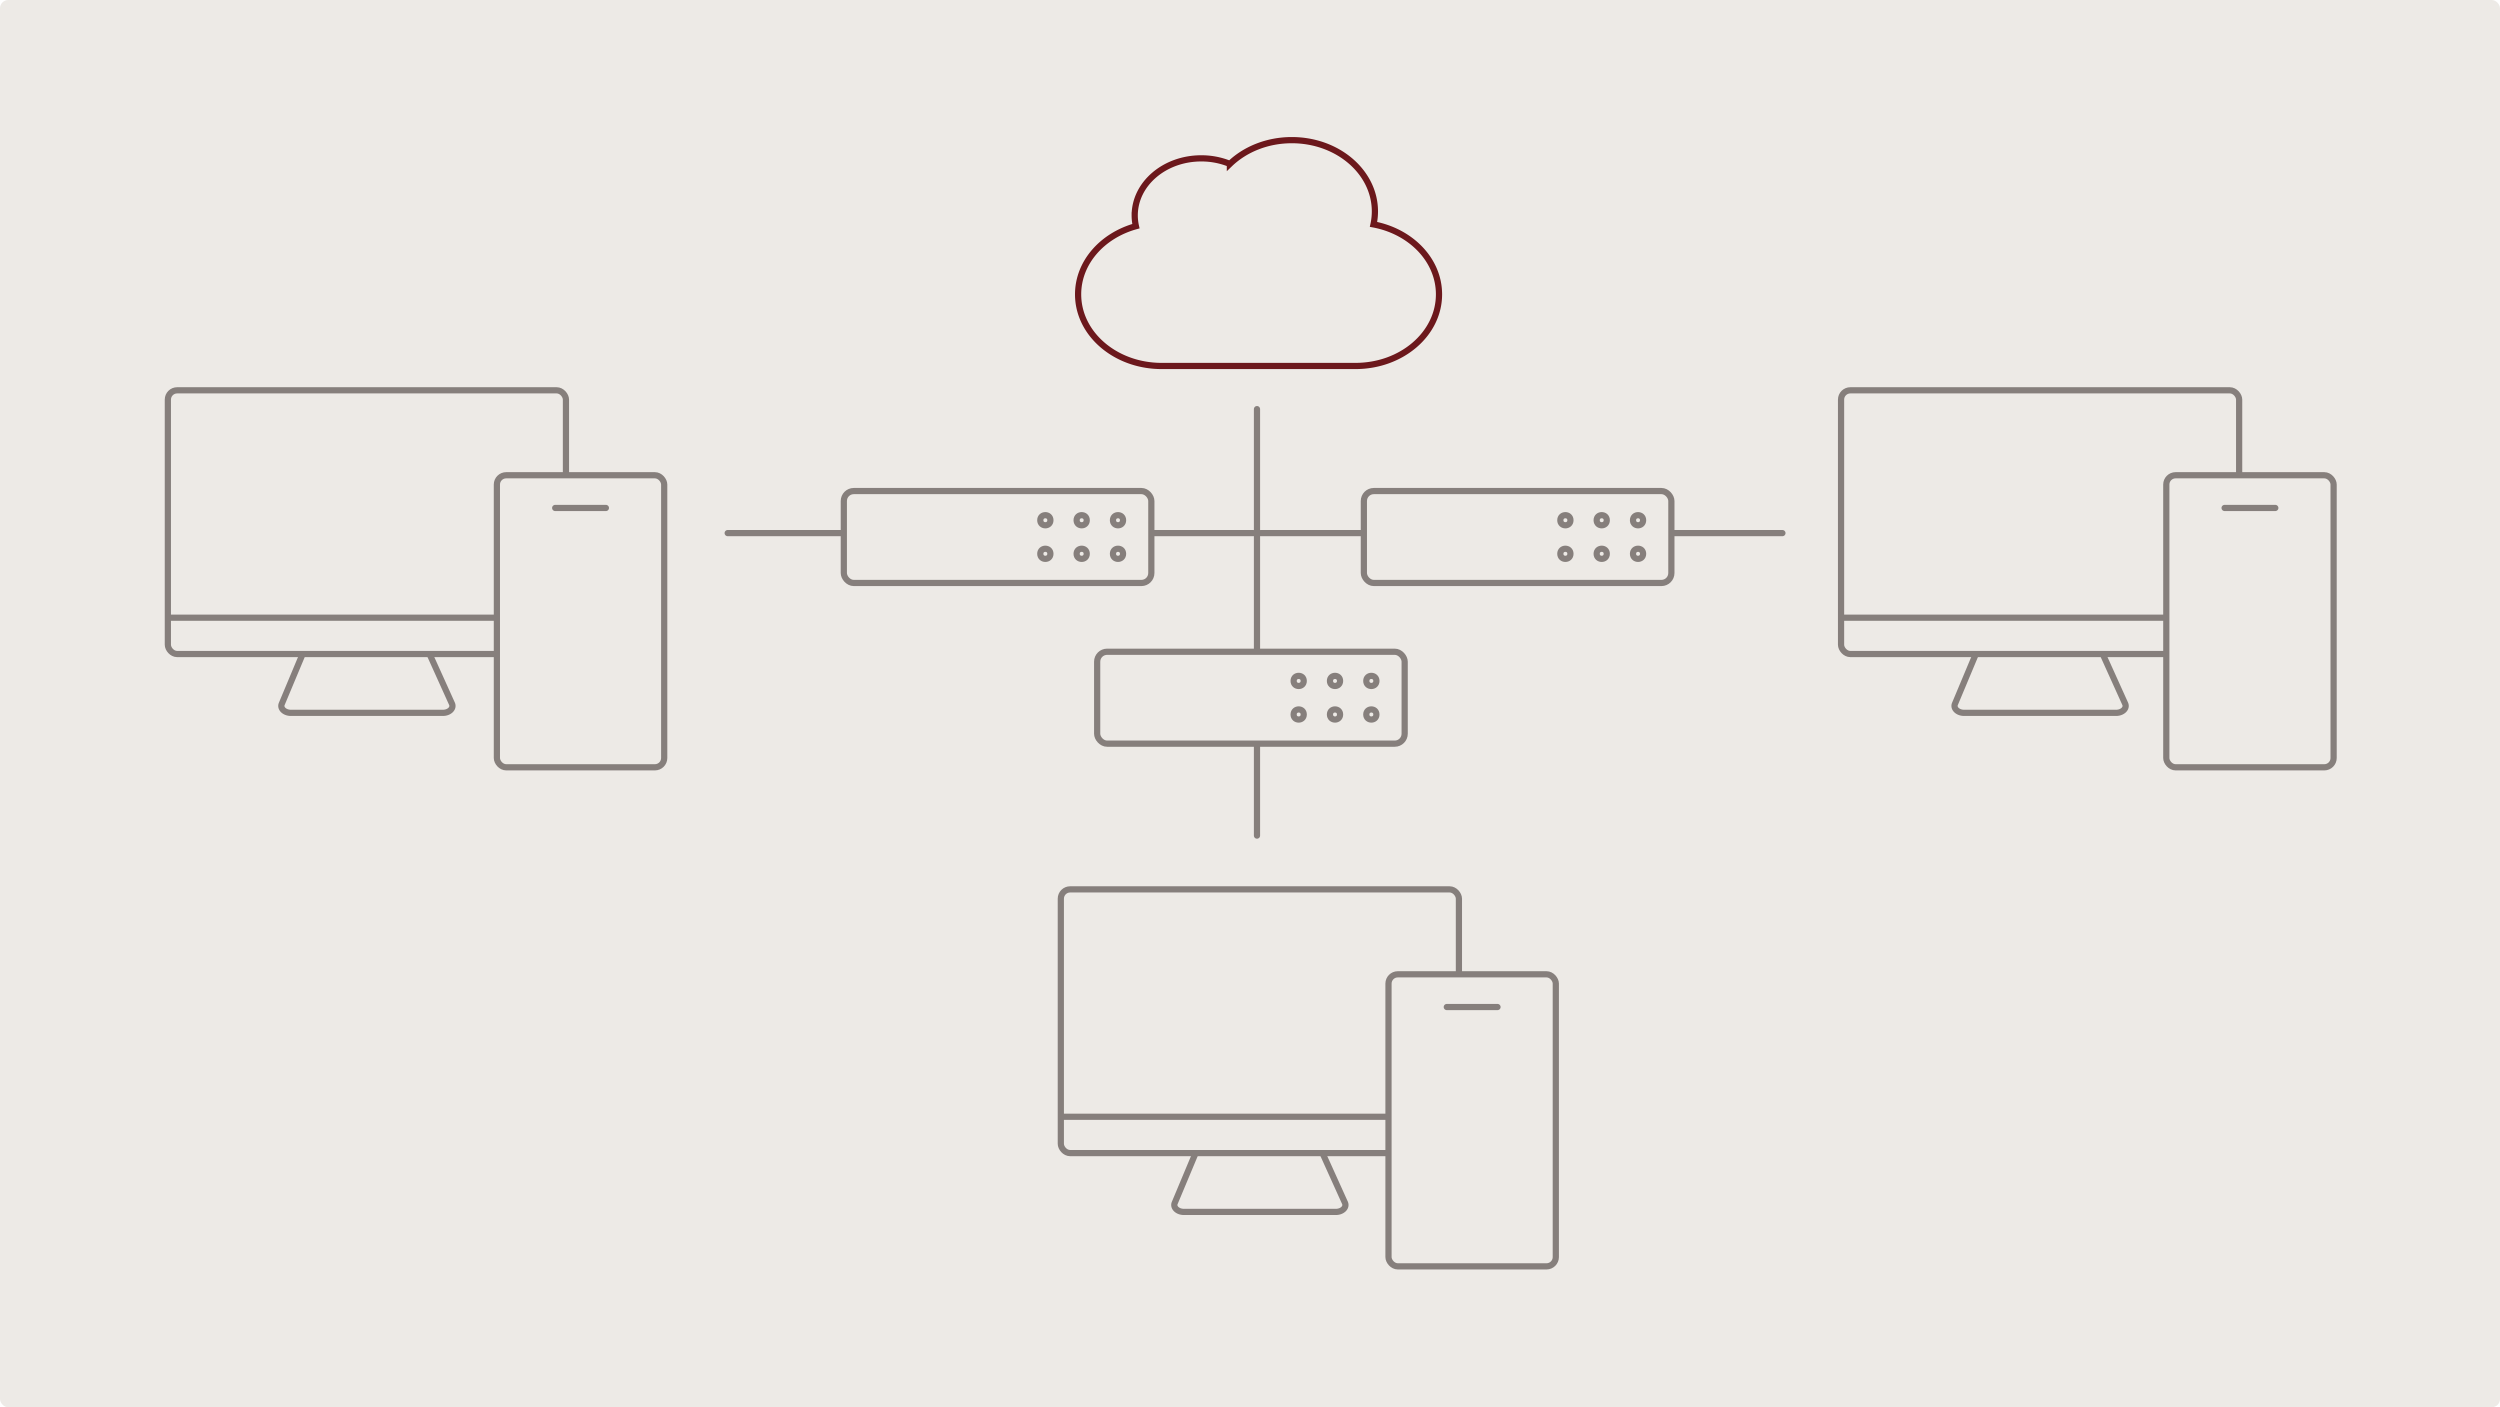 <?xml version="1.0" encoding="UTF-8"?>
<svg xmlns="http://www.w3.org/2000/svg" width="1208" height="680" viewBox="0 0 1208 680">
  <g id="Gruppe_4892" data-name="Gruppe 4892" transform="translate(-356 -1158)">
    <rect id="Rechteck_89" data-name="Rechteck 89" width="1208" height="680" rx="4" transform="translate(356 1158)" fill="#edeae6"></rect>
    <g id="Gruppe_3393" data-name="Gruppe 3393" transform="translate(437.109 1225.718)">
      <line id="Linie_12" data-name="Linie 12" x1="252.091" transform="translate(528.065 189.876)" fill="#fff" stroke="#867f7c" stroke-linecap="round" stroke-miterlimit="10" stroke-width="3"></line>
      <line id="Linie_13" data-name="Linie 13" x1="253.966" transform="translate(270.507 189.875)" fill="#fff" stroke="#867f7c" stroke-linecap="round" stroke-miterlimit="10" stroke-width="3"></line>
      <line id="Linie_14" data-name="Linie 14" y1="206.072" transform="translate(526.268 129.97)" fill="#fff" stroke="#867f7c" stroke-linecap="round" stroke-miterlimit="10" stroke-width="3"></line>
      <path id="Pfad_13" data-name="Pfad 13" d="M387.544,120.534a29.811,29.811,0,0,0,.675-6.265c0-19.021-17.973-34.442-40.148-34.442-11.889,0-22.569,4.439-29.92,11.486A36.434,36.434,0,0,0,304.3,88.629c-17.751,0-32.141,12.344-32.141,27.57a23.979,23.979,0,0,0,.579,5.2c-16.208,4.494-27.932,17.538-27.932,32.936h0c0,19.114,18.064,34.612,40.348,34.612h93.69c22.281,0,40.348-15.5,40.348-34.612h0C419.195,137.778,405.644,123.948,387.544,120.534Z" transform="translate(195.027 -79.827)" fill="#edeae6" stroke="#6c181c" stroke-linecap="round" stroke-miterlimit="10" stroke-width="3"></path>
      <g id="Gruppe_3358" data-name="Gruppe 3358" transform="translate(577.912 169.561)">
        <rect id="Rechteck_74" data-name="Rechteck 74" width="148.586" height="44.413" rx="4.803" transform="translate(0 0)" fill="#edeae6" stroke="#867f7c" stroke-linecap="round" stroke-miterlimit="10" stroke-width="3"></rect>
        <g id="Gruppe_3357" data-name="Gruppe 3357" transform="translate(94.932 11.656)">
          <circle id="Ellipse_12" data-name="Ellipse 12" cx="2.442" cy="2.442" r="2.442" transform="translate(35.112)" fill="#edeae6" stroke="#867f7c" stroke-linecap="round" stroke-miterlimit="10" stroke-width="3"></circle>
          <circle id="Ellipse_13" data-name="Ellipse 13" cx="2.442" cy="2.442" r="2.442" transform="translate(35.112 16.219)" fill="#edeae6" stroke="#867f7c" stroke-linecap="round" stroke-miterlimit="10" stroke-width="3"></circle>
          <circle id="Ellipse_14" data-name="Ellipse 14" cx="2.442" cy="2.442" r="2.442" transform="translate(17.556)" fill="#edeae6" stroke="#867f7c" stroke-linecap="round" stroke-miterlimit="10" stroke-width="3"></circle>
          <circle id="Ellipse_15" data-name="Ellipse 15" cx="2.442" cy="2.442" r="2.442" transform="translate(17.556 16.219)" fill="#edeae6" stroke="#867f7c" stroke-linecap="round" stroke-miterlimit="10" stroke-width="3"></circle>
          <circle id="Ellipse_16" data-name="Ellipse 16" cx="2.442" cy="2.442" r="2.442" fill="#edeae6" stroke="#867f7c" stroke-linecap="round" stroke-miterlimit="10" stroke-width="3"></circle>
          <circle id="Ellipse_17" data-name="Ellipse 17" cx="2.442" cy="2.442" r="2.442" transform="translate(0 16.219)" fill="#edeae6" stroke="#867f7c" stroke-linecap="round" stroke-miterlimit="10" stroke-width="3"></circle>
        </g>
      </g>
      <g id="Gruppe_3360" data-name="Gruppe 3360" transform="translate(449.041 247.208)">
        <rect id="Rechteck_75" data-name="Rechteck 75" width="148.586" height="44.413" rx="4.803" transform="translate(0 0)" fill="#edeae6" stroke="#867f7c" stroke-linecap="round" stroke-miterlimit="10" stroke-width="3"></rect>
        <g id="Gruppe_3359" data-name="Gruppe 3359" transform="translate(94.932 11.655)">
          <circle id="Ellipse_18" data-name="Ellipse 18" cx="2.442" cy="2.442" r="2.442" transform="translate(35.112)" fill="#edeae6" stroke="#867f7c" stroke-linecap="round" stroke-miterlimit="10" stroke-width="3"></circle>
          <circle id="Ellipse_19" data-name="Ellipse 19" cx="2.442" cy="2.442" r="2.442" transform="translate(35.112 16.219)" fill="#edeae6" stroke="#867f7c" stroke-linecap="round" stroke-miterlimit="10" stroke-width="3"></circle>
          <circle id="Ellipse_20" data-name="Ellipse 20" cx="2.442" cy="2.442" r="2.442" transform="translate(17.556)" fill="#edeae6" stroke="#867f7c" stroke-linecap="round" stroke-miterlimit="10" stroke-width="3"></circle>
          <circle id="Ellipse_21" data-name="Ellipse 21" cx="2.442" cy="2.442" r="2.442" transform="translate(17.556 16.219)" fill="#edeae6" stroke="#867f7c" stroke-linecap="round" stroke-miterlimit="10" stroke-width="3"></circle>
          <circle id="Ellipse_22" data-name="Ellipse 22" cx="2.442" cy="2.442" r="2.442" fill="#edeae6" stroke="#867f7c" stroke-linecap="round" stroke-miterlimit="10" stroke-width="3"></circle>
          <circle id="Ellipse_23" data-name="Ellipse 23" cx="2.442" cy="2.442" r="2.442" transform="translate(0 16.219)" fill="#edeae6" stroke="#867f7c" stroke-linecap="round" stroke-miterlimit="10" stroke-width="3"></circle>
        </g>
      </g>
      <g id="Gruppe_3362" data-name="Gruppe 3362" transform="translate(326.629 169.561)">
        <rect id="Rechteck_76" data-name="Rechteck 76" width="148.586" height="44.413" rx="4.803" transform="translate(0 0)" fill="#edeae6" stroke="#867f7c" stroke-linecap="round" stroke-miterlimit="10" stroke-width="3"></rect>
        <g id="Gruppe_3361" data-name="Gruppe 3361" transform="translate(94.932 11.656)">
          <circle id="Ellipse_24" data-name="Ellipse 24" cx="2.442" cy="2.442" r="2.442" transform="translate(35.112)" fill="#edeae6" stroke="#867f7c" stroke-linecap="round" stroke-miterlimit="10" stroke-width="3"></circle>
          <circle id="Ellipse_25" data-name="Ellipse 25" cx="2.442" cy="2.442" r="2.442" transform="translate(35.112 16.219)" fill="#edeae6" stroke="#867f7c" stroke-linecap="round" stroke-miterlimit="10" stroke-width="3"></circle>
          <circle id="Ellipse_26" data-name="Ellipse 26" cx="2.442" cy="2.442" r="2.442" transform="translate(17.556)" fill="#edeae6" stroke="#867f7c" stroke-linecap="round" stroke-miterlimit="10" stroke-width="3"></circle>
          <circle id="Ellipse_27" data-name="Ellipse 27" cx="2.442" cy="2.442" r="2.442" transform="translate(17.556 16.219)" fill="#edeae6" stroke="#867f7c" stroke-linecap="round" stroke-miterlimit="10" stroke-width="3"></circle>
          <circle id="Ellipse_28" data-name="Ellipse 28" cx="2.442" cy="2.442" r="2.442" fill="#edeae6" stroke="#867f7c" stroke-linecap="round" stroke-miterlimit="10" stroke-width="3"></circle>
          <circle id="Ellipse_29" data-name="Ellipse 29" cx="2.442" cy="2.442" r="2.442" transform="translate(0 16.219)" fill="#edeae6" stroke="#867f7c" stroke-linecap="round" stroke-miterlimit="10" stroke-width="3"></circle>
        </g>
      </g>
      <g id="Gruppe_3363" data-name="Gruppe 3363" transform="translate(808.487 120.883)">
        <path id="Pfad_14" data-name="Pfad 14" d="M475.267,202.716H401.914c-3.126,0-5.366-2.172-4.464-4.33l11.662-27.853c.595-1.418,2.407-2.388,4.464-2.388h49.111a4.78,4.78,0,0,1,4.437,2.32l12.58,27.853C480.682,200.489,478.436,202.716,475.267,202.716Z" transform="translate(-342.412 -46.863)" fill="#edeae6" stroke="#867f7c" stroke-linecap="round" stroke-miterlimit="10" stroke-width="3"></path>
        <rect id="Rechteck_77" data-name="Rechteck 77" width="192.358" height="127.428" rx="4.493" transform="translate(0 0)" fill="#edeae6" stroke="#867f7c" stroke-linecap="round" stroke-miterlimit="10" stroke-width="3"></rect>
        <line id="Linie_15" data-name="Linie 15" x2="190.683" transform="translate(0.496 109.883)" fill="none" stroke="#867f7c" stroke-linecap="round" stroke-miterlimit="10" stroke-width="3"></line>
      </g>
      <g id="Gruppe_3364" data-name="Gruppe 3364" transform="translate(965.644 161.924)">
        <rect id="Rechteck_78" data-name="Rechteck 78" width="80.848" height="141.12" rx="4.493" transform="translate(0 0)" fill="#edeae6" stroke="#867f7c" stroke-linecap="round" stroke-miterlimit="10" stroke-width="3"></rect>
        <line id="Linie_16" data-name="Linie 16" x2="24.499" transform="translate(28.174 15.805)" fill="#fff" stroke="#867f7c" stroke-linecap="round" stroke-miterlimit="10" stroke-width="3"></line>
      </g>
      <g id="Gruppe_3365" data-name="Gruppe 3365" transform="translate(431.482 362.029)">
        <path id="Pfad_15" data-name="Pfad 15" d="M339.779,290.664H266.423c-3.126,0-5.366-2.172-4.464-4.329l11.662-27.853c.595-1.42,2.407-2.391,4.464-2.391H327.2a4.78,4.78,0,0,1,4.434,2.322l12.58,27.853C345.194,288.435,342.945,290.664,339.779,290.664Z" transform="translate(-206.922 -134.811)" fill="#edeae6" stroke="#867f7c" stroke-linecap="round" stroke-miterlimit="10" stroke-width="3"></path>
        <rect id="Rechteck_79" data-name="Rechteck 79" width="192.358" height="127.428" rx="4.493" fill="#edeae6" stroke="#867f7c" stroke-linecap="round" stroke-miterlimit="10" stroke-width="3"></rect>
        <line id="Linie_17" data-name="Linie 17" x2="190.683" transform="translate(0.496 109.883)" fill="none" stroke="#867f7c" stroke-linecap="round" stroke-miterlimit="10" stroke-width="3"></line>
      </g>
      <g id="Gruppe_3366" data-name="Gruppe 3366" transform="translate(589.812 403.07)">
        <rect id="Rechteck_80" data-name="Rechteck 80" width="80.848" height="141.12" rx="4.493" fill="#edeae6" stroke="#867f7c" stroke-linecap="round" stroke-miterlimit="10" stroke-width="3"></rect>
        <line id="Linie_18" data-name="Linie 18" x2="24.499" transform="translate(28.174 15.805)" fill="#fff" stroke="#867f7c" stroke-linecap="round" stroke-miterlimit="10" stroke-width="3"></line>
      </g>
      <g id="Gruppe_3367" data-name="Gruppe 3367" transform="translate(0 120.883)">
        <path id="Pfad_16" data-name="Pfad 16" d="M184.46,202.716H111.107c-3.126,0-5.369-2.172-4.464-4.33l11.662-27.853c.592-1.418,2.407-2.388,4.464-2.388H171.88a4.78,4.78,0,0,1,4.436,2.32l12.577,27.853C189.876,200.489,187.63,202.716,184.46,202.716Z" transform="translate(-51.605 -46.863)" fill="#edeae6" stroke="#867f7c" stroke-linecap="round" stroke-miterlimit="10" stroke-width="3"></path>
        <rect id="Rechteck_81" data-name="Rechteck 81" width="192.358" height="127.428" rx="4.493" transform="translate(0 0)" fill="#edeae6" stroke="#867f7c" stroke-linecap="round" stroke-miterlimit="10" stroke-width="3"></rect>
        <line id="Linie_19" data-name="Linie 19" x2="190.683" transform="translate(0.496 109.883)" fill="none" stroke="#867f7c" stroke-linecap="round" stroke-miterlimit="10" stroke-width="3"></line>
      </g>
      <g id="Gruppe_3368" data-name="Gruppe 3368" transform="translate(158.985 161.924)">
        <rect id="Rechteck_82" data-name="Rechteck 82" width="80.848" height="141.12" rx="4.493" transform="translate(0 0)" fill="#edeae6" stroke="#867f7c" stroke-linecap="round" stroke-miterlimit="10" stroke-width="3"></rect>
        <line id="Linie_20" data-name="Linie 20" x2="24.499" transform="translate(28.174 15.805)" fill="#fff" stroke="#867f7c" stroke-linecap="round" stroke-miterlimit="10" stroke-width="3"></line>
      </g>
    </g>
  </g>
</svg>
